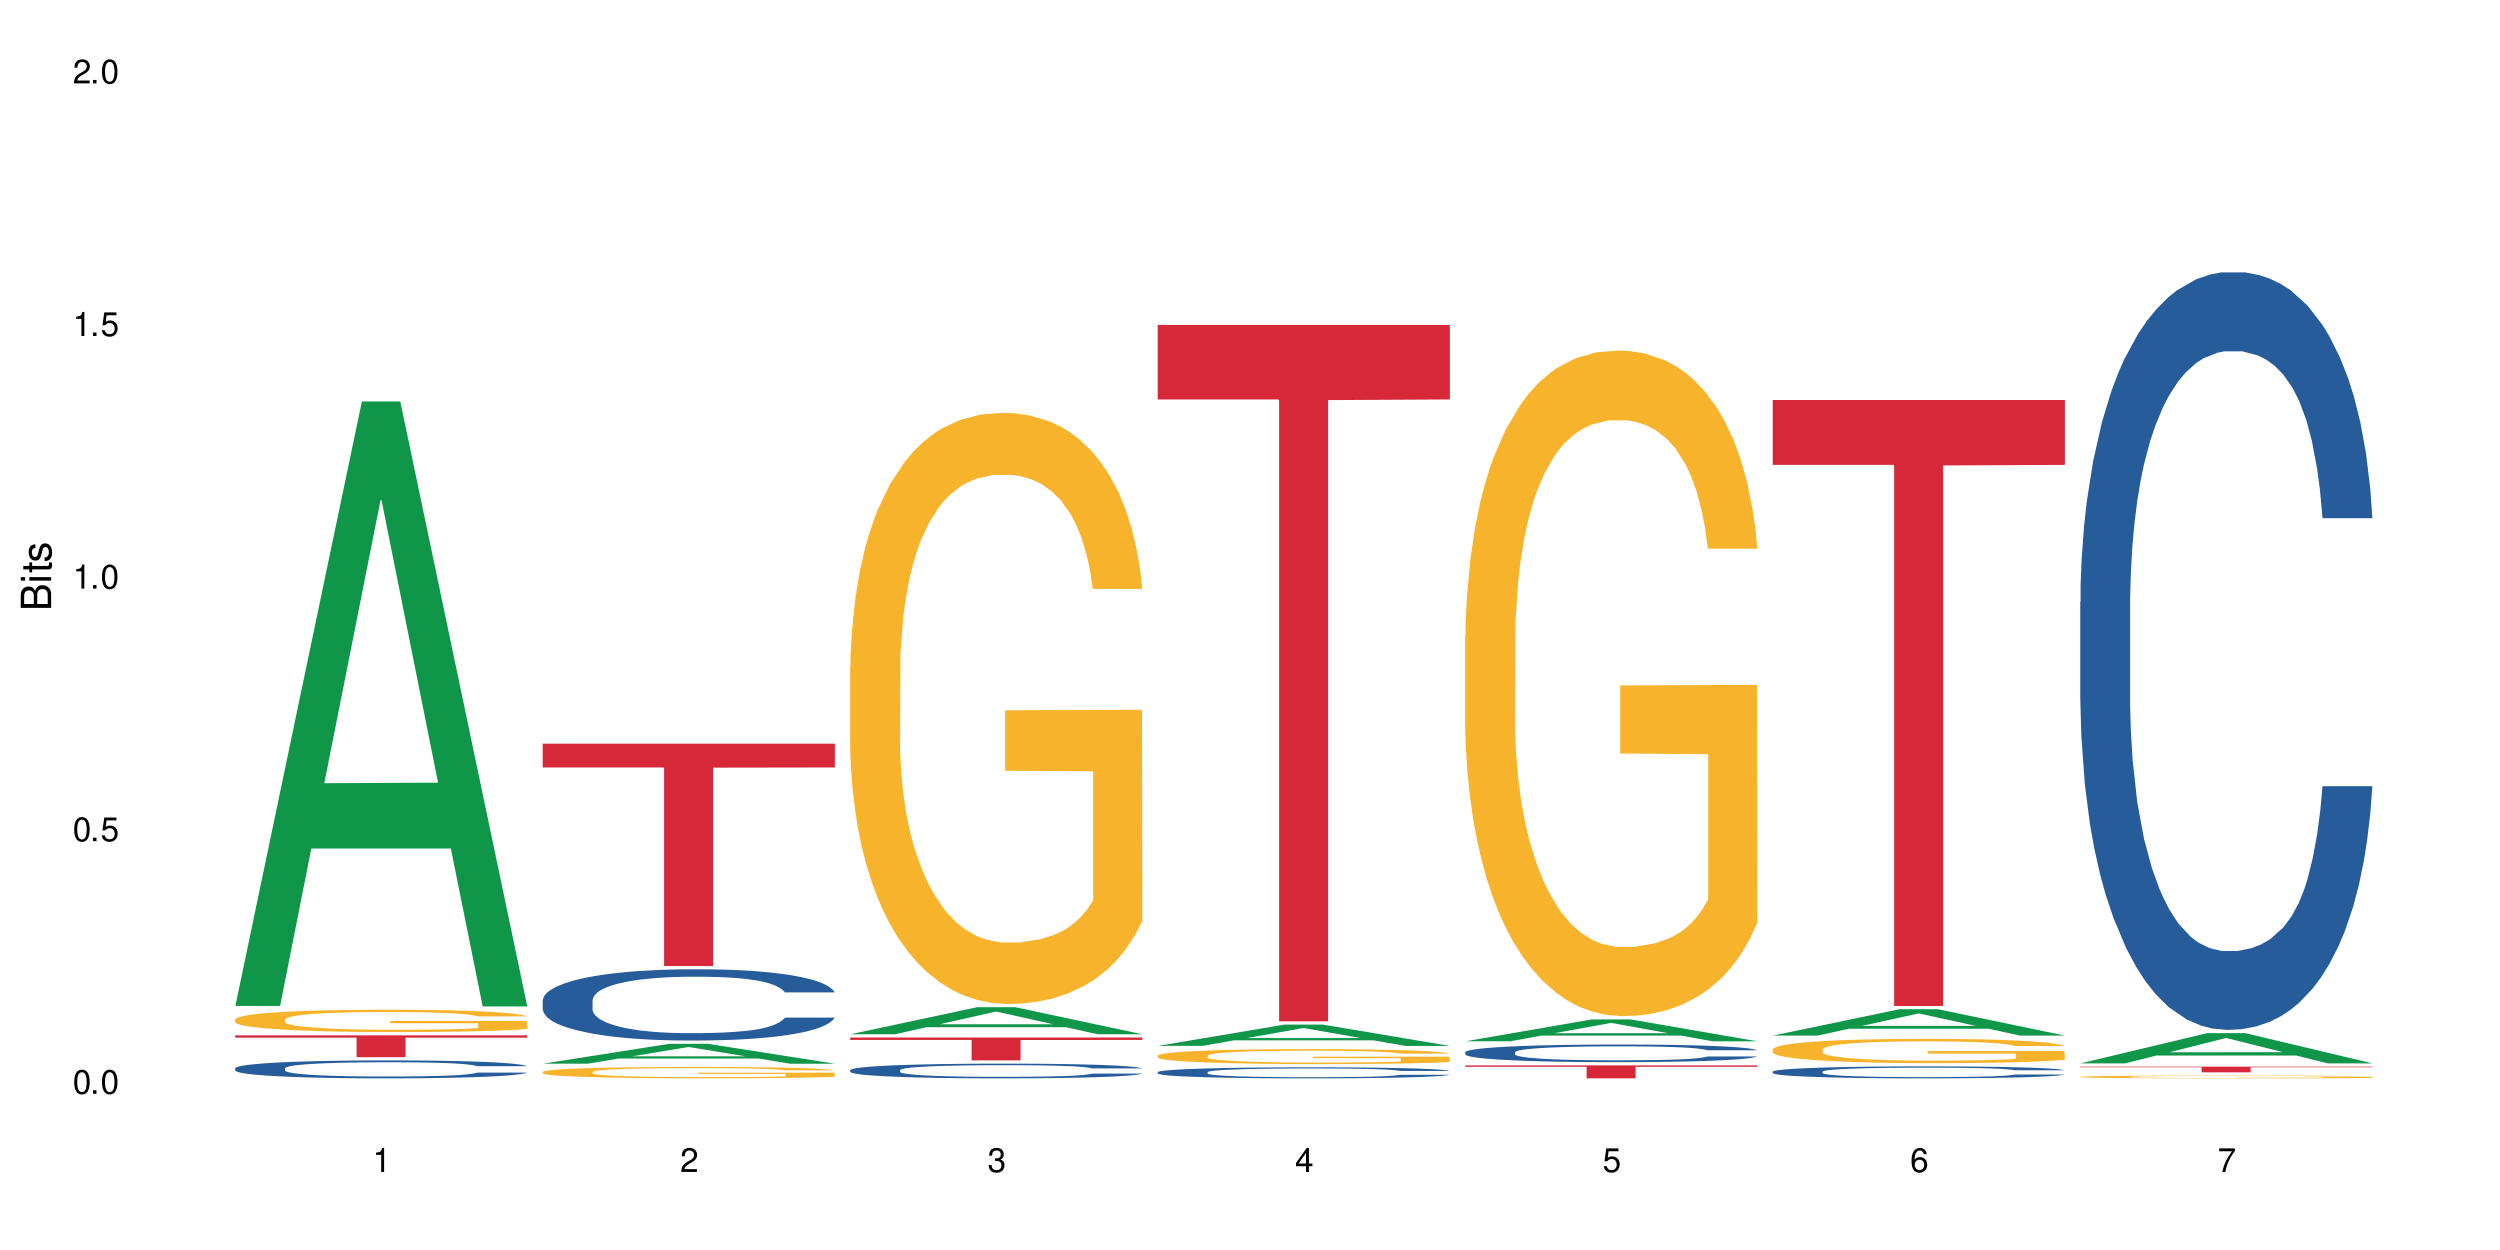 <?xml version="1.0" encoding="UTF-8"?>
<svg xmlns="http://www.w3.org/2000/svg" xmlns:xlink="http://www.w3.org/1999/xlink" width="720" height="360" viewBox="0 0 720 360">
<defs>
<g>
<g id="glyph-0-0">
</g>
<g id="glyph-0-1">
<path d="M 2.641 -6.938 C 2 -6.938 1.422 -6.656 1.078 -6.172 C 0.641 -5.562 0.406 -4.641 0.406 -3.359 C 0.406 -1.016 1.188 0.219 2.641 0.219 C 4.078 0.219 4.859 -1.016 4.859 -3.297 C 4.859 -4.641 4.656 -5.547 4.203 -6.172 C 3.844 -6.656 3.281 -6.938 2.641 -6.938 Z M 2.641 -6.188 C 3.547 -6.188 4 -5.25 4 -3.375 C 4 -1.406 3.562 -0.484 2.625 -0.484 C 1.734 -0.484 1.281 -1.438 1.281 -3.344 C 1.281 -5.25 1.734 -6.188 2.641 -6.188 Z M 2.641 -6.188 "/>
</g>
<g id="glyph-0-2">
<path d="M 1.828 -1 L 0.828 -1 L 0.828 0 L 1.828 0 Z M 1.828 -1 "/>
</g>
<g id="glyph-0-3">
<path d="M 4.562 -6.797 L 1.062 -6.797 L 0.547 -3.094 L 1.328 -3.094 C 1.719 -3.562 2.047 -3.734 2.578 -3.734 C 3.484 -3.734 4.062 -3.109 4.062 -2.094 C 4.062 -1.125 3.484 -0.531 2.578 -0.531 C 1.828 -0.531 1.375 -0.906 1.188 -1.672 L 0.328 -1.672 C 0.453 -1.109 0.547 -0.844 0.75 -0.594 C 1.125 -0.078 1.828 0.219 2.594 0.219 C 3.969 0.219 4.922 -0.781 4.922 -2.219 C 4.922 -3.562 4.031 -4.484 2.719 -4.484 C 2.25 -4.484 1.859 -4.359 1.469 -4.062 L 1.734 -5.969 L 4.562 -5.969 Z M 4.562 -6.797 "/>
</g>
<g id="glyph-0-4">
<path d="M 2.484 -4.938 L 2.484 0 L 3.328 0 L 3.328 -6.938 L 2.766 -6.938 C 2.469 -5.875 2.281 -5.734 0.984 -5.562 L 0.984 -4.938 Z M 2.484 -4.938 "/>
</g>
<g id="glyph-0-5">
<path d="M 4.859 -0.828 L 1.281 -0.828 C 1.359 -1.406 1.672 -1.781 2.5 -2.281 L 3.469 -2.828 C 4.406 -3.344 4.906 -4.062 4.906 -4.906 C 4.906 -5.484 4.672 -6.031 4.266 -6.406 C 3.859 -6.766 3.375 -6.938 2.719 -6.938 C 1.859 -6.938 1.219 -6.625 0.844 -6.031 C 0.609 -5.672 0.5 -5.234 0.484 -4.531 L 1.328 -4.531 C 1.359 -5.016 1.406 -5.281 1.531 -5.516 C 1.75 -5.938 2.188 -6.203 2.703 -6.203 C 3.469 -6.203 4.031 -5.641 4.031 -4.891 C 4.031 -4.344 3.719 -3.859 3.125 -3.516 L 2.234 -3 C 0.812 -2.172 0.406 -1.531 0.328 -0.016 L 4.859 -0.016 Z M 4.859 -0.828 "/>
</g>
<g id="glyph-0-6">
<path d="M 2.125 -3.188 L 2.578 -3.188 C 3.5 -3.188 3.984 -2.766 3.984 -1.922 C 3.984 -1.062 3.469 -0.531 2.594 -0.531 C 1.656 -0.531 1.203 -1 1.156 -2.016 L 0.312 -2.016 C 0.344 -1.453 0.438 -1.094 0.609 -0.781 C 0.953 -0.109 1.625 0.219 2.547 0.219 C 3.953 0.219 4.859 -0.625 4.859 -1.938 C 4.859 -2.828 4.516 -3.297 3.703 -3.594 C 4.344 -3.844 4.656 -4.328 4.656 -5.031 C 4.656 -6.219 3.875 -6.938 2.578 -6.938 C 1.203 -6.938 0.484 -6.172 0.453 -4.703 L 1.297 -4.703 C 1.312 -5.125 1.344 -5.359 1.453 -5.578 C 1.641 -5.969 2.062 -6.203 2.594 -6.203 C 3.344 -6.203 3.797 -5.75 3.797 -5 C 3.797 -4.516 3.609 -4.219 3.25 -4.047 C 3.016 -3.953 2.703 -3.922 2.125 -3.906 Z M 2.125 -3.188 "/>
</g>
<g id="glyph-0-7">
<path d="M 3.141 -1.672 L 3.141 0 L 3.984 0 L 3.984 -1.672 L 4.984 -1.672 L 4.984 -2.438 L 3.984 -2.438 L 3.984 -6.938 L 3.359 -6.938 L 0.266 -2.578 L 0.266 -1.672 Z M 3.141 -2.438 L 1 -2.438 L 3.141 -5.5 Z M 3.141 -2.438 "/>
</g>
<g id="glyph-0-8">
<path d="M 4.781 -5.125 C 4.609 -6.266 3.891 -6.938 2.844 -6.938 C 2.094 -6.938 1.422 -6.578 1.031 -5.953 C 0.594 -5.266 0.406 -4.422 0.406 -3.172 C 0.406 -2 0.578 -1.25 0.984 -0.641 C 1.359 -0.078 1.953 0.219 2.703 0.219 C 3.984 0.219 4.922 -0.75 4.922 -2.094 C 4.922 -3.375 4.062 -4.281 2.844 -4.281 C 2.172 -4.281 1.641 -4.031 1.281 -3.516 C 1.281 -5.234 1.828 -6.188 2.797 -6.188 C 3.391 -6.188 3.797 -5.797 3.938 -5.125 Z M 2.734 -3.531 C 3.547 -3.531 4.062 -2.953 4.062 -2.031 C 4.062 -1.156 3.484 -0.531 2.703 -0.531 C 1.922 -0.531 1.328 -1.188 1.328 -2.078 C 1.328 -2.938 1.906 -3.531 2.734 -3.531 Z M 2.734 -3.531 "/>
</g>
<g id="glyph-0-9">
<path d="M 4.984 -6.797 L 0.438 -6.797 L 0.438 -5.969 L 4.109 -5.969 C 2.5 -3.656 1.828 -2.234 1.328 0 L 2.219 0 C 2.594 -2.172 3.453 -4.047 4.984 -6.094 Z M 4.984 -6.797 "/>
</g>
<g id="glyph-1-0">
</g>
<g id="glyph-1-1">
<path d="M 0 -0.953 L 0 -4.891 C 0 -5.719 -0.234 -6.344 -0.734 -6.797 C -1.188 -7.234 -1.812 -7.469 -2.5 -7.469 C -3.547 -7.469 -4.188 -7 -4.625 -5.875 C -4.984 -6.688 -5.625 -7.094 -6.531 -7.094 C -7.172 -7.094 -7.734 -6.859 -8.141 -6.391 C -8.562 -5.922 -8.75 -5.344 -8.75 -4.5 L -8.75 -0.953 Z M -4.984 -2.062 L -7.766 -2.062 L -7.766 -4.219 C -7.766 -4.844 -7.688 -5.203 -7.453 -5.5 C -7.219 -5.812 -6.859 -5.969 -6.375 -5.969 C -5.891 -5.969 -5.531 -5.812 -5.297 -5.5 C -5.062 -5.203 -4.984 -4.844 -4.984 -4.219 Z M -0.984 -2.062 L -4 -2.062 L -4 -4.781 C -4 -5.766 -3.438 -6.359 -2.484 -6.359 C -1.547 -6.359 -0.984 -5.766 -0.984 -4.781 Z M -0.984 -2.062 "/>
</g>
<g id="glyph-1-2">
<path d="M -6.281 -1.797 L -6.281 -0.797 L 0 -0.797 L 0 -1.797 Z M -8.75 -1.797 L -8.75 -0.797 L -7.484 -0.797 L -7.484 -1.797 Z M -8.75 -1.797 "/>
</g>
<g id="glyph-1-3">
<path d="M -6.281 -3.047 L -6.281 -2.016 L -8.016 -2.016 L -8.016 -1.016 L -6.281 -1.016 L -6.281 -0.172 L -5.469 -0.172 L -5.469 -1.016 L -0.719 -1.016 C -0.078 -1.016 0.281 -1.453 0.281 -2.234 C 0.281 -2.5 0.25 -2.719 0.188 -3.047 L -0.641 -3.047 C -0.609 -2.906 -0.594 -2.766 -0.594 -2.562 C -0.594 -2.141 -0.719 -2.016 -1.156 -2.016 L -5.469 -2.016 L -5.469 -3.047 Z M -6.281 -3.047 "/>
</g>
<g id="glyph-1-4">
<path d="M -4.531 -5.25 C -5.766 -5.25 -6.469 -4.422 -6.469 -2.969 C -6.469 -1.516 -5.719 -0.562 -4.547 -0.562 C -3.562 -0.562 -3.094 -1.062 -2.734 -2.562 L -2.516 -3.484 C -2.344 -4.188 -2.094 -4.469 -1.641 -4.469 C -1.047 -4.469 -0.641 -3.875 -0.641 -3 C -0.641 -2.453 -0.797 -2 -1.062 -1.75 C -1.25 -1.594 -1.422 -1.531 -1.875 -1.469 L -1.875 -0.406 C -0.422 -0.453 0.281 -1.266 0.281 -2.922 C 0.281 -4.5 -0.5 -5.516 -1.719 -5.516 C -2.656 -5.516 -3.172 -4.984 -3.469 -3.734 L -3.703 -2.766 C -3.891 -1.953 -4.156 -1.609 -4.594 -1.609 C -5.188 -1.609 -5.547 -2.125 -5.547 -2.938 C -5.547 -3.75 -5.203 -4.172 -4.531 -4.203 Z M -4.531 -5.25 "/>
</g>
</g>
</defs>
<rect x="-72" y="-36" width="864" height="432" fill="rgb(100%, 100%, 100%)" fill-opacity="1"/>
<path fill-rule="nonzero" fill="rgb(6.275%, 58.824%, 28.235%)" fill-opacity="1" d="M 67.73 289.707 L 67.82 289.543 L 104.227 115.613 L 115.281 115.613 L 151.867 289.867 L 139.012 289.867 L 129.844 244.383 L 89.664 244.383 L 80.676 289.707 L 67.73 289.707 L 93.527 225.566 L 126.156 225.402 L 109.887 144.082 L 109.707 143.918 L 109.527 144.41 L 93.438 225.402 L 93.527 225.566 Z M 67.73 289.707 "/>
<path fill-rule="nonzero" fill="rgb(14.51%, 36.078%, 60%)" fill-opacity="1" d="M 67.73 307.645 L 67.832 307.641 L 67.832 307.527 L 68.141 307.348 L 68.859 307.121 L 69.578 306.965 L 71.426 306.688 L 73.988 306.418 L 76.656 306.211 L 78.605 306.086 L 80.352 305.992 L 84.352 305.816 L 86.918 305.727 L 89.688 305.648 L 93.074 305.566 L 95.535 305.52 L 101.078 305.445 L 105.18 305.41 L 108.363 305.398 L 115.238 305.398 L 119.34 305.418 L 122.316 305.441 L 125.598 305.477 L 128.371 305.52 L 133.191 305.625 L 137.5 305.758 L 139.449 305.832 L 142.527 305.977 L 144.891 306.121 L 146.531 306.242 L 148.379 306.418 L 150.02 306.629 L 151.25 306.871 L 151.867 307.074 L 137.5 307.074 L 136.785 306.887 L 135.961 306.738 L 134.422 306.547 L 132.883 306.406 L 130.73 306.27 L 128.781 306.18 L 126.113 306.09 L 123.754 306.035 L 121.289 305.992 L 118.93 305.965 L 114.414 305.938 L 109.184 305.938 L 107.234 305.945 L 103.23 305.984 L 101.078 306.016 L 98 306.082 L 95.844 306.145 L 93.281 306.238 L 91.535 306.316 L 89.379 306.441 L 87.84 306.551 L 86.098 306.707 L 85.07 306.824 L 84.148 306.957 L 83.328 307.113 L 82.711 307.277 L 82.301 307.453 L 82.094 307.621 L 82.094 308.355 L 82.301 308.523 L 82.812 308.723 L 84.148 309.012 L 86.098 309.262 L 88.355 309.457 L 90.508 309.602 L 91.742 309.668 L 93.383 309.742 L 95.945 309.836 L 99.641 309.93 L 101.797 309.969 L 105.078 310.008 L 108.465 310.027 L 112.98 310.027 L 116.98 310.008 L 119.648 309.984 L 122.418 309.945 L 126.215 309.863 L 128.574 309.789 L 130.629 309.699 L 132.168 309.609 L 133.191 309.535 L 134.73 309.387 L 135.961 309.227 L 136.887 309.062 L 137.5 308.902 L 151.867 308.902 L 151.25 309.09 L 150.328 309.273 L 149.402 309.41 L 147.969 309.578 L 146.324 309.723 L 143.965 309.891 L 142.016 309.996 L 139.449 310.117 L 137.09 310.207 L 134.527 310.285 L 130.73 310.379 L 128.266 310.426 L 125.598 310.469 L 122.418 310.508 L 118.418 310.539 L 114.109 310.559 L 110.105 310.562 L 105.797 310.555 L 102.617 310.535 L 98.41 310.492 L 93.176 310.41 L 89.379 310.32 L 86.406 310.23 L 83.84 310.133 L 80.969 310.008 L 77.273 309.801 L 75.016 309.637 L 73.477 309.508 L 71.734 309.32 L 70.5 309.156 L 69.066 308.891 L 68.039 308.559 L 67.73 308.297 Z M 67.73 307.645 "/>
<path fill-rule="nonzero" fill="rgb(96.863%, 70.196%, 16.863%)" fill-opacity="1" d="M 67.73 293.559 L 67.832 293.551 L 67.832 293.434 L 68.242 293.172 L 69.27 292.805 L 70.605 292.508 L 72.039 292.27 L 72.965 292.148 L 74.504 291.973 L 75.836 291.84 L 79.223 291.578 L 83.531 291.328 L 85.891 291.223 L 88.559 291.125 L 92.355 291.012 L 94.102 290.973 L 99.438 290.879 L 105.488 290.82 L 112.16 290.801 L 115.238 290.809 L 119.441 290.832 L 125.188 290.895 L 128.473 290.953 L 131.039 291.012 L 133.707 291.09 L 136.988 291.207 L 140.066 291.348 L 142.527 291.488 L 144.992 291.664 L 147.043 291.852 L 148.789 292.059 L 150.328 292.305 L 151.25 292.512 L 151.867 292.719 L 137.605 292.719 L 136.785 292.512 L 135.859 292.352 L 134.32 292.16 L 132.781 292.02 L 131.242 291.906 L 128.371 291.754 L 125.906 291.66 L 122.828 291.578 L 119.855 291.523 L 116.469 291.488 L 114.414 291.477 L 108.977 291.477 L 104.055 291.52 L 101.18 291.566 L 99.129 291.613 L 96.254 291.699 L 94.512 291.77 L 93.484 291.816 L 90.406 292 L 88.355 292.164 L 87.227 292.277 L 85.789 292.453 L 84.762 292.613 L 83.633 292.848 L 83.02 293.023 L 82.199 293.422 L 82.094 294.48 L 82.402 294.703 L 83.02 294.945 L 83.84 295.156 L 85.07 295.383 L 86.301 295.551 L 88.457 295.781 L 90.305 295.934 L 91.742 296.035 L 94.512 296.191 L 95.641 296.246 L 98.309 296.352 L 101.078 296.434 L 104.465 296.504 L 107.027 296.539 L 111.133 296.57 L 116.363 296.57 L 122.52 296.535 L 126.422 296.488 L 129.09 296.441 L 130.832 296.398 L 132.988 296.332 L 134.527 296.273 L 135.961 296.211 L 137.707 296.109 L 137.707 294.703 L 112.363 294.699 L 112.363 294.039 L 151.762 294.035 L 151.867 296.332 L 149.711 296.492 L 147.043 296.645 L 144.48 296.762 L 141.812 296.863 L 138.016 296.977 L 134.938 297.047 L 130.215 297.129 L 125.906 297.18 L 121.395 297.215 L 117.391 297.234 L 112.672 297.238 L 108.465 297.227 L 103.949 297.191 L 100.359 297.145 L 97.074 297.086 L 93.793 297.012 L 89.688 296.887 L 87.02 296.785 L 84.25 296.664 L 81.48 296.516 L 79.016 296.355 L 77.375 296.234 L 75.734 296.094 L 73.988 295.918 L 72.348 295.715 L 71.117 295.535 L 69.988 295.328 L 69.168 295.133 L 68.348 294.871 L 67.938 294.656 L 67.73 294.477 Z M 67.73 293.559 "/>
<path fill-rule="nonzero" fill="rgb(83.922%, 15.686%, 22.353%)" fill-opacity="1" d="M 67.73 298.172 L 151.867 298.172 L 151.867 298.844 L 116.801 298.852 L 116.801 304.465 L 102.695 304.465 L 102.695 298.855 L 102.488 298.844 L 67.73 298.844 Z M 67.73 298.172 "/>
<path fill-rule="nonzero" fill="rgb(6.275%, 58.824%, 28.235%)" fill-opacity="1" d="M 156.293 306.344 L 156.383 306.336 L 192.789 300.613 L 203.844 300.613 L 240.43 306.348 L 227.574 306.348 L 218.406 304.852 L 178.227 304.852 L 169.238 306.344 L 156.293 306.344 L 182.094 304.23 L 214.723 304.227 L 198.453 301.551 L 198.273 301.543 L 198.094 301.559 L 182.004 304.227 L 182.094 304.23 Z M 156.293 306.344 "/>
<path fill-rule="nonzero" fill="rgb(14.51%, 36.078%, 60%)" fill-opacity="1" d="M 156.293 288.09 L 156.398 288.07 L 156.398 287.621 L 156.703 286.91 L 157.422 286.008 L 158.141 285.391 L 159.988 284.285 L 162.555 283.215 L 165.223 282.391 L 167.172 281.902 L 168.914 281.527 L 172.918 280.832 L 175.48 280.477 L 178.25 280.156 L 181.637 279.84 L 184.102 279.652 L 189.641 279.352 L 193.746 279.219 L 196.926 279.164 L 203.801 279.164 L 207.902 279.238 L 210.879 279.332 L 214.164 279.48 L 216.934 279.652 L 221.754 280.062 L 226.066 280.59 L 228.016 280.891 L 231.094 281.469 L 233.453 282.031 L 235.094 282.52 L 236.941 283.215 L 238.582 284.059 L 239.812 285.016 L 240.43 285.82 L 226.066 285.82 L 225.348 285.07 L 224.527 284.488 L 222.988 283.719 L 221.449 283.176 L 219.293 282.633 L 217.344 282.277 L 214.676 281.922 L 212.316 281.695 L 209.855 281.527 L 207.492 281.414 L 202.98 281.301 L 197.746 281.301 L 195.797 281.34 L 191.797 281.488 L 189.641 281.621 L 186.562 281.883 L 184.406 282.125 L 181.844 282.5 L 180.098 282.82 L 177.945 283.309 L 176.406 283.738 L 174.66 284.359 L 173.633 284.828 L 172.711 285.352 L 171.891 285.973 L 171.273 286.629 L 170.863 287.32 L 170.66 287.996 L 170.66 290.902 L 170.863 291.578 L 171.379 292.367 L 172.711 293.512 L 174.66 294.504 L 176.918 295.293 L 179.074 295.855 L 180.305 296.117 L 181.945 296.418 L 184.512 296.793 L 188.203 297.168 L 190.359 297.316 L 193.641 297.469 L 197.027 297.543 L 201.543 297.543 L 205.543 297.469 L 208.211 297.375 L 210.98 297.223 L 214.777 296.906 L 217.137 296.605 L 219.191 296.25 L 220.73 295.891 L 221.754 295.594 L 223.293 295.012 L 224.527 294.371 L 225.449 293.715 L 226.066 293.078 L 240.43 293.078 L 239.812 293.828 L 238.891 294.559 L 237.969 295.105 L 236.531 295.762 L 234.891 296.344 L 232.527 297 L 230.578 297.43 L 228.016 297.898 L 225.656 298.254 L 223.09 298.574 L 219.293 298.949 L 216.832 299.137 L 214.164 299.305 L 210.98 299.457 L 206.98 299.586 L 202.672 299.66 L 198.668 299.68 L 194.359 299.645 L 191.18 299.566 L 186.973 299.398 L 181.738 299.062 L 177.945 298.707 L 174.969 298.348 L 172.402 297.973 L 169.531 297.469 L 165.836 296.641 L 163.578 296.004 L 162.039 295.48 L 160.297 294.746 L 159.066 294.09 L 157.629 293.043 L 156.602 291.711 L 156.293 290.68 Z M 156.293 288.09 "/>
<path fill-rule="nonzero" fill="rgb(96.863%, 70.196%, 16.863%)" fill-opacity="1" d="M 156.293 308.688 L 156.398 308.684 L 156.398 308.625 L 156.809 308.488 L 157.832 308.301 L 159.168 308.148 L 160.605 308.031 L 161.527 307.965 L 163.066 307.875 L 164.398 307.809 L 167.785 307.676 L 172.094 307.551 L 174.457 307.496 L 177.121 307.445 L 180.918 307.387 L 182.664 307.367 L 188 307.32 L 194.051 307.289 L 200.723 307.281 L 203.801 307.281 L 208.008 307.293 L 213.754 307.328 L 217.035 307.355 L 219.602 307.387 L 222.27 307.426 L 225.551 307.488 L 228.629 307.559 L 231.094 307.629 L 233.555 307.719 L 235.605 307.816 L 237.352 307.922 L 238.891 308.047 L 239.812 308.152 L 240.43 308.258 L 226.168 308.258 L 225.348 308.152 L 224.422 308.07 L 222.883 307.973 L 221.344 307.898 L 219.805 307.844 L 216.934 307.766 L 214.473 307.719 L 211.395 307.676 L 208.418 307.648 L 205.031 307.629 L 202.98 307.625 L 197.543 307.625 L 192.617 307.645 L 189.742 307.668 L 187.691 307.695 L 184.816 307.738 L 183.074 307.773 L 182.047 307.797 L 178.969 307.891 L 176.918 307.977 L 175.789 308.031 L 174.352 308.121 L 173.328 308.203 L 172.199 308.324 L 171.582 308.414 L 170.762 308.617 L 170.66 309.156 L 170.965 309.27 L 171.582 309.395 L 172.402 309.504 L 173.633 309.617 L 174.867 309.703 L 177.02 309.82 L 178.867 309.898 L 180.305 309.949 L 183.074 310.031 L 184.203 310.059 L 186.871 310.109 L 189.641 310.152 L 193.027 310.188 L 195.59 310.207 L 199.695 310.223 L 204.93 310.223 L 211.086 310.203 L 214.984 310.18 L 217.652 310.156 L 219.395 310.137 L 221.551 310.102 L 223.09 310.07 L 224.527 310.039 L 226.27 309.988 L 226.27 309.27 L 200.926 309.27 L 200.926 308.934 L 240.328 308.93 L 240.43 310.102 L 238.273 310.184 L 235.605 310.262 L 233.043 310.32 L 230.375 310.371 L 226.578 310.43 L 223.5 310.465 L 218.781 310.508 L 214.473 310.535 L 209.957 310.551 L 205.953 310.562 L 201.234 310.562 L 197.027 310.559 L 192.512 310.539 L 188.922 310.516 L 185.641 310.484 L 182.355 310.445 L 178.25 310.383 L 175.582 310.332 L 172.812 310.27 L 170.043 310.195 L 167.582 310.113 L 165.938 310.051 L 164.297 309.98 L 162.555 309.891 L 160.91 309.789 L 159.68 309.695 L 158.551 309.59 L 157.73 309.488 L 156.91 309.355 L 156.5 309.246 L 156.293 309.152 Z M 156.293 308.688 "/>
<path fill-rule="nonzero" fill="rgb(83.922%, 15.686%, 22.353%)" fill-opacity="1" d="M 156.293 214.168 L 240.43 214.168 L 240.43 221.027 L 205.363 221.086 L 205.363 278.23 L 191.258 278.23 L 191.258 221.145 L 191.051 221.027 L 156.293 221.027 Z M 156.293 214.168 "/>
<path fill-rule="nonzero" fill="rgb(6.275%, 58.824%, 28.235%)" fill-opacity="1" d="M 244.859 297.863 L 244.949 297.855 L 281.352 290.082 L 292.41 290.082 L 328.992 297.871 L 316.141 297.871 L 306.969 295.836 L 266.789 295.836 L 257.801 297.863 L 244.859 297.863 L 270.656 294.996 L 303.285 294.988 L 287.016 291.352 L 286.836 291.348 L 286.656 291.367 L 270.566 294.988 L 270.656 294.996 Z M 244.859 297.863 "/>
<path fill-rule="nonzero" fill="rgb(14.51%, 36.078%, 60%)" fill-opacity="1" d="M 244.859 308.176 L 244.961 308.172 L 244.961 308.078 L 245.27 307.93 L 245.988 307.746 L 246.703 307.617 L 248.551 307.391 L 251.117 307.168 L 253.785 307 L 255.734 306.898 L 257.477 306.82 L 261.48 306.676 L 264.043 306.605 L 266.816 306.539 L 270.199 306.473 L 272.664 306.434 L 278.203 306.371 L 282.309 306.344 L 285.488 306.332 L 292.363 306.332 L 296.469 306.348 L 299.441 306.367 L 302.727 306.398 L 305.496 306.434 L 310.32 306.52 L 314.629 306.625 L 316.578 306.688 L 319.656 306.809 L 322.016 306.926 L 323.656 307.023 L 325.504 307.168 L 327.145 307.344 L 328.379 307.539 L 328.992 307.707 L 314.629 307.707 L 313.91 307.551 L 313.09 307.43 L 311.551 307.273 L 310.012 307.16 L 307.855 307.047 L 305.906 306.977 L 303.238 306.902 L 300.879 306.855 L 298.418 306.82 L 296.059 306.797 L 291.543 306.773 L 286.309 306.773 L 284.359 306.781 L 280.359 306.812 L 278.203 306.84 L 275.125 306.895 L 272.973 306.945 L 270.406 307.02 L 268.66 307.086 L 266.508 307.188 L 264.969 307.277 L 263.223 307.406 L 262.199 307.5 L 261.273 307.609 L 260.453 307.738 L 259.84 307.871 L 259.426 308.016 L 259.223 308.156 L 259.223 308.754 L 259.426 308.895 L 259.941 309.055 L 261.273 309.293 L 263.223 309.496 L 265.48 309.66 L 267.637 309.773 L 268.867 309.828 L 270.508 309.891 L 273.074 309.969 L 276.77 310.047 L 278.922 310.078 L 282.207 310.109 L 285.59 310.125 L 290.105 310.125 L 294.109 310.109 L 296.773 310.09 L 299.547 310.059 L 303.344 309.992 L 305.703 309.93 L 307.754 309.855 L 309.293 309.781 L 310.32 309.723 L 311.859 309.602 L 313.09 309.469 L 314.012 309.336 L 314.629 309.203 L 328.992 309.203 L 328.379 309.359 L 327.453 309.508 L 326.531 309.621 L 325.094 309.754 L 323.453 309.875 L 321.094 310.012 L 319.145 310.102 L 316.578 310.195 L 314.219 310.27 L 311.652 310.336 L 307.855 310.414 L 305.395 310.453 L 302.727 310.488 L 299.547 310.52 L 295.543 310.543 L 291.234 310.559 L 287.234 310.562 L 282.926 310.555 L 279.742 310.539 L 275.535 310.508 L 270.305 310.438 L 266.508 310.363 L 263.531 310.289 L 260.965 310.211 L 258.094 310.109 L 254.398 309.938 L 252.145 309.805 L 250.605 309.699 L 248.859 309.547 L 247.629 309.41 L 246.191 309.195 L 245.164 308.922 L 244.859 308.707 Z M 244.859 308.176 "/>
<path fill-rule="nonzero" fill="rgb(96.863%, 70.196%, 16.863%)" fill-opacity="1" d="M 244.859 191.82 L 244.961 191.664 L 244.961 188.555 L 245.371 181.559 L 246.398 171.918 L 247.73 163.988 L 249.168 157.77 L 250.09 154.504 L 251.629 149.84 L 252.965 146.418 L 256.348 139.422 L 260.66 132.891 L 263.02 130.094 L 265.688 127.449 L 269.484 124.496 L 271.227 123.406 L 276.562 120.918 L 282.617 119.363 L 289.285 118.898 L 292.363 119.055 L 296.57 119.676 L 302.316 121.387 L 305.598 122.941 L 308.164 124.496 L 310.832 126.516 L 314.117 129.625 L 317.195 133.359 L 319.656 137.09 L 322.117 141.754 L 324.172 146.73 L 325.914 152.172 L 327.453 158.703 L 328.379 164.145 L 328.992 169.586 L 314.73 169.586 L 313.91 164.145 L 312.988 159.945 L 311.449 154.812 L 309.91 151.082 L 308.371 148.129 L 305.496 144.086 L 303.035 141.598 L 299.957 139.422 L 296.98 138.023 L 293.594 137.09 L 291.543 136.777 L 286.105 136.777 L 281.18 137.867 L 278.309 139.109 L 276.254 140.355 L 273.383 142.688 L 271.637 144.551 L 270.613 145.797 L 267.535 150.617 L 265.48 154.969 L 264.352 157.926 L 262.918 162.59 L 261.891 166.785 L 260.762 173.004 L 260.145 177.668 L 259.324 188.242 L 259.223 216.23 L 259.531 222.137 L 260.145 228.512 L 260.965 234.109 L 262.199 240.016 L 263.43 244.527 L 265.582 250.59 L 267.43 254.633 L 268.867 257.273 L 271.637 261.473 L 272.766 262.871 L 275.434 265.672 L 278.203 267.848 L 281.59 269.715 L 284.156 270.648 L 288.258 271.426 L 293.492 271.426 L 299.648 270.492 L 303.547 269.246 L 306.215 268.004 L 307.961 266.914 L 310.113 265.203 L 311.652 263.648 L 313.09 261.941 L 314.832 259.297 L 314.832 222.137 L 289.492 221.98 L 289.492 204.566 L 328.891 204.414 L 328.992 265.203 L 326.84 269.402 L 324.172 273.445 L 321.605 276.555 L 318.938 279.199 L 315.141 282.152 L 312.062 284.02 L 307.344 286.195 L 303.035 287.594 L 298.52 288.527 L 294.52 288.992 L 289.797 289.148 L 285.59 288.836 L 281.078 287.906 L 277.484 286.66 L 274.203 285.105 L 270.918 283.086 L 266.816 279.82 L 264.148 277.176 L 261.379 273.91 L 258.605 270.023 L 256.145 265.828 L 254.504 262.562 L 252.859 258.832 L 251.117 254.164 L 249.477 248.879 L 248.242 244.059 L 247.113 238.617 L 246.293 233.488 L 245.473 226.492 L 245.062 220.895 L 244.859 216.074 Z M 244.859 191.82 "/>
<path fill-rule="nonzero" fill="rgb(83.922%, 15.686%, 22.353%)" fill-opacity="1" d="M 244.859 298.801 L 328.992 298.801 L 328.992 299.508 L 293.93 299.516 L 293.93 305.402 L 279.82 305.402 L 279.82 299.52 L 279.617 299.508 L 244.859 299.508 Z M 244.859 298.801 "/>
<path fill-rule="nonzero" fill="rgb(6.275%, 58.824%, 28.235%)" fill-opacity="1" d="M 333.422 301.219 L 333.512 301.215 L 369.914 295.086 L 380.973 295.086 L 417.555 301.227 L 404.703 301.227 L 395.535 299.621 L 355.355 299.621 L 346.363 301.219 L 333.422 301.219 L 359.219 298.961 L 391.848 298.953 L 375.578 296.09 L 375.398 296.082 L 375.219 296.102 L 359.129 298.953 L 359.219 298.961 Z M 333.422 301.219 "/>
<path fill-rule="nonzero" fill="rgb(14.51%, 36.078%, 60%)" fill-opacity="1" d="M 333.422 308.77 L 333.523 308.77 L 333.523 308.699 L 333.832 308.59 L 334.551 308.449 L 335.27 308.355 L 337.113 308.184 L 339.68 308.016 L 342.348 307.891 L 344.297 307.812 L 346.043 307.758 L 350.043 307.648 L 352.609 307.594 L 355.379 307.543 L 358.766 307.496 L 361.227 307.465 L 366.766 307.418 L 370.871 307.398 L 374.051 307.391 L 380.926 307.391 L 385.031 307.402 L 388.008 307.418 L 391.289 307.441 L 394.059 307.465 L 398.883 307.531 L 403.191 307.609 L 405.141 307.656 L 408.219 307.746 L 410.578 307.836 L 412.223 307.91 L 414.066 308.016 L 415.711 308.148 L 416.941 308.297 L 417.555 308.422 L 403.191 308.422 L 402.473 308.305 L 401.652 308.215 L 400.113 308.094 L 398.574 308.012 L 396.422 307.926 L 394.469 307.871 L 391.805 307.816 L 389.441 307.781 L 386.98 307.758 L 384.621 307.738 L 380.105 307.723 L 374.875 307.723 L 372.922 307.727 L 368.922 307.75 L 366.766 307.77 L 363.688 307.812 L 361.535 307.848 L 358.969 307.906 L 357.227 307.957 L 355.07 308.031 L 353.531 308.098 L 351.789 308.195 L 350.762 308.266 L 349.836 308.348 L 349.016 308.445 L 348.402 308.547 L 347.992 308.652 L 347.785 308.758 L 347.785 309.207 L 347.992 309.312 L 348.504 309.434 L 349.836 309.609 L 351.789 309.762 L 354.043 309.887 L 356.199 309.973 L 357.43 310.012 L 359.07 310.059 L 361.637 310.117 L 365.332 310.176 L 367.484 310.199 L 370.77 310.223 L 374.156 310.234 L 378.668 310.234 L 382.672 310.223 L 385.34 310.207 L 388.109 310.184 L 391.906 310.137 L 394.266 310.09 L 396.316 310.035 L 397.855 309.977 L 398.883 309.934 L 400.422 309.844 L 401.652 309.742 L 402.578 309.641 L 403.191 309.543 L 417.555 309.543 L 416.941 309.66 L 416.016 309.773 L 415.094 309.855 L 413.656 309.957 L 412.016 310.047 L 409.656 310.148 L 407.707 310.215 L 405.141 310.289 L 402.781 310.344 L 400.215 310.395 L 396.422 310.449 L 393.957 310.48 L 391.289 310.508 L 388.109 310.531 L 384.109 310.551 L 379.797 310.562 L 375.797 310.562 L 371.488 310.559 L 368.305 310.547 L 364.102 310.52 L 358.867 310.469 L 355.07 310.414 L 352.094 310.359 L 349.531 310.301 L 346.656 310.223 L 342.965 310.094 L 340.707 309.996 L 339.168 309.914 L 337.422 309.801 L 336.191 309.699 L 334.754 309.539 L 333.73 309.332 L 333.422 309.172 Z M 333.422 308.77 "/>
<path fill-rule="nonzero" fill="rgb(96.863%, 70.196%, 16.863%)" fill-opacity="1" d="M 333.422 304 L 333.523 303.996 L 333.523 303.918 L 333.934 303.742 L 334.961 303.496 L 336.293 303.297 L 337.73 303.141 L 338.652 303.059 L 340.191 302.941 L 341.527 302.852 L 344.914 302.676 L 349.223 302.512 L 351.582 302.441 L 354.25 302.375 L 358.047 302.301 L 359.789 302.273 L 365.125 302.207 L 371.18 302.168 L 377.848 302.156 L 380.926 302.16 L 385.133 302.176 L 390.879 302.223 L 394.164 302.262 L 396.727 302.301 L 399.395 302.352 L 402.68 302.43 L 405.758 302.523 L 408.219 302.617 L 410.684 302.734 L 412.734 302.859 L 414.477 303 L 416.016 303.164 L 416.941 303.301 L 417.555 303.438 L 403.293 303.438 L 402.473 303.301 L 401.551 303.195 L 400.012 303.066 L 398.473 302.973 L 396.934 302.895 L 394.059 302.793 L 391.598 302.73 L 388.52 302.676 L 385.543 302.641 L 382.156 302.617 L 380.105 302.609 L 374.668 302.609 L 369.742 302.637 L 366.871 302.668 L 364.816 302.699 L 361.945 302.758 L 360.199 302.805 L 359.176 302.836 L 356.098 302.961 L 354.043 303.07 L 352.914 303.145 L 351.48 303.262 L 350.453 303.367 L 349.324 303.523 L 348.711 303.641 L 347.887 303.91 L 347.785 304.617 L 348.094 304.766 L 348.711 304.926 L 349.531 305.066 L 350.762 305.219 L 351.992 305.332 L 354.148 305.484 L 355.992 305.586 L 357.43 305.652 L 360.199 305.758 L 361.328 305.793 L 363.996 305.867 L 366.766 305.922 L 370.152 305.969 L 372.719 305.992 L 376.824 306.012 L 382.055 306.012 L 388.211 305.988 L 392.109 305.957 L 394.777 305.926 L 396.523 305.898 L 398.676 305.855 L 400.215 305.812 L 401.652 305.77 L 403.398 305.703 L 403.398 304.766 L 378.055 304.762 L 378.055 304.32 L 417.453 304.316 L 417.555 305.855 L 415.402 305.961 L 412.734 306.062 L 410.168 306.141 L 407.5 306.207 L 403.703 306.281 L 400.625 306.328 L 395.906 306.383 L 391.598 306.418 L 387.082 306.441 L 383.082 306.453 L 378.363 306.457 L 374.156 306.449 L 369.641 306.426 L 366.051 306.395 L 362.766 306.355 L 359.484 306.305 L 355.379 306.223 L 352.711 306.156 L 349.941 306.074 L 347.172 305.977 L 344.707 305.871 L 343.066 305.785 L 341.426 305.691 L 339.68 305.574 L 338.039 305.441 L 336.809 305.32 L 335.68 305.184 L 334.859 305.051 L 334.035 304.875 L 333.625 304.734 L 333.422 304.613 Z M 333.422 304 "/>
<path fill-rule="nonzero" fill="rgb(83.922%, 15.686%, 22.353%)" fill-opacity="1" d="M 333.422 93.574 L 417.555 93.574 L 417.555 115.043 L 382.492 115.23 L 382.492 294.152 L 368.383 294.152 L 368.383 115.422 L 368.18 115.043 L 333.422 115.043 Z M 333.422 93.574 "/>
<path fill-rule="nonzero" fill="rgb(6.275%, 58.824%, 28.235%)" fill-opacity="1" d="M 421.984 299.891 L 422.074 299.887 L 458.48 293.582 L 469.535 293.582 L 506.121 299.898 L 493.266 299.898 L 484.098 298.25 L 443.918 298.25 L 434.93 299.891 L 421.984 299.891 L 447.781 297.566 L 480.41 297.562 L 464.141 294.617 L 463.961 294.609 L 463.781 294.629 L 447.691 297.562 L 447.781 297.566 Z M 421.984 299.891 "/>
<path fill-rule="nonzero" fill="rgb(14.51%, 36.078%, 60%)" fill-opacity="1" d="M 421.984 303.035 L 422.086 303.031 L 422.086 302.918 L 422.395 302.742 L 423.113 302.52 L 423.832 302.367 L 425.68 302.094 L 428.242 301.828 L 430.91 301.625 L 432.859 301.504 L 434.605 301.414 L 438.605 301.242 L 441.172 301.152 L 443.941 301.074 L 447.328 300.996 L 449.789 300.949 L 455.332 300.875 L 459.434 300.844 L 462.617 300.828 L 469.488 300.828 L 473.594 300.848 L 476.57 300.871 L 479.852 300.906 L 482.625 300.949 L 487.445 301.051 L 491.754 301.18 L 493.703 301.254 L 496.781 301.398 L 499.145 301.539 L 500.785 301.656 L 502.633 301.828 L 504.273 302.039 L 505.504 302.273 L 506.121 302.473 L 491.754 302.473 L 491.035 302.289 L 490.215 302.145 L 488.676 301.953 L 487.137 301.82 L 484.984 301.688 L 483.035 301.598 L 480.367 301.512 L 478.008 301.453 L 475.543 301.414 L 473.184 301.387 L 468.668 301.355 L 463.438 301.355 L 461.488 301.367 L 457.484 301.402 L 455.332 301.438 L 452.254 301.5 L 450.098 301.562 L 447.531 301.652 L 445.789 301.73 L 443.633 301.852 L 442.094 301.961 L 440.352 302.113 L 439.324 302.227 L 438.402 302.359 L 437.582 302.512 L 436.965 302.672 L 436.555 302.844 L 436.348 303.012 L 436.348 303.73 L 436.555 303.895 L 437.066 304.09 L 438.402 304.371 L 440.352 304.617 L 442.609 304.812 L 444.762 304.953 L 445.992 305.016 L 447.637 305.09 L 450.199 305.184 L 453.895 305.277 L 456.051 305.312 L 459.332 305.352 L 462.719 305.367 L 467.234 305.367 L 471.234 305.352 L 473.902 305.328 L 476.672 305.289 L 480.469 305.211 L 482.828 305.137 L 484.879 305.051 L 486.418 304.961 L 487.445 304.887 L 488.984 304.742 L 490.215 304.586 L 491.141 304.426 L 491.754 304.266 L 506.121 304.266 L 505.504 304.453 L 504.582 304.633 L 503.656 304.766 L 502.223 304.93 L 500.578 305.074 L 498.219 305.234 L 496.27 305.34 L 493.703 305.457 L 491.344 305.547 L 488.781 305.625 L 484.984 305.715 L 482.52 305.762 L 479.852 305.805 L 476.672 305.84 L 472.672 305.875 L 468.363 305.891 L 464.359 305.898 L 460.051 305.887 L 456.871 305.871 L 452.664 305.828 L 447.43 305.746 L 443.633 305.656 L 440.66 305.566 L 438.094 305.477 L 435.219 305.352 L 431.527 305.148 L 429.27 304.988 L 427.73 304.859 L 425.984 304.68 L 424.754 304.516 L 423.32 304.258 L 422.293 303.93 L 421.984 303.672 Z M 421.984 303.035 "/>
<path fill-rule="nonzero" fill="rgb(96.863%, 70.196%, 16.863%)" fill-opacity="1" d="M 421.984 183.051 L 422.086 182.875 L 422.086 179.375 L 422.496 171.496 L 423.523 160.641 L 424.859 151.711 L 426.293 144.707 L 427.219 141.031 L 428.758 135.777 L 430.09 131.926 L 433.477 124.047 L 437.785 116.695 L 440.145 113.543 L 442.812 110.566 L 446.609 107.238 L 448.355 106.016 L 453.688 103.211 L 459.742 101.461 L 466.41 100.938 L 469.488 101.113 L 473.695 101.812 L 479.441 103.738 L 482.727 105.488 L 485.293 107.238 L 487.957 109.516 L 491.242 113.016 L 494.32 117.219 L 496.781 121.422 L 499.246 126.672 L 501.297 132.277 L 503.043 138.402 L 504.582 145.758 L 505.504 151.887 L 506.121 158.012 L 491.859 158.012 L 491.035 151.887 L 490.113 147.156 L 488.574 141.379 L 487.035 137.18 L 485.496 133.852 L 482.625 129.301 L 480.16 126.5 L 477.082 124.047 L 474.105 122.473 L 470.723 121.422 L 468.668 121.07 L 463.23 121.07 L 458.305 122.297 L 455.434 123.695 L 453.383 125.098 L 450.508 127.723 L 448.766 129.824 L 447.738 131.227 L 444.66 136.652 L 442.609 141.555 L 441.48 144.883 L 440.043 150.133 L 439.016 154.863 L 437.887 161.863 L 437.273 167.117 L 436.453 179.023 L 436.348 210.539 L 436.656 217.191 L 437.273 224.371 L 438.094 230.672 L 439.324 237.324 L 440.555 242.402 L 442.711 249.23 L 444.559 253.785 L 445.992 256.762 L 448.766 261.488 L 449.895 263.062 L 452.562 266.215 L 455.332 268.664 L 458.715 270.766 L 461.281 271.816 L 465.387 272.691 L 470.617 272.691 L 476.773 271.641 L 480.676 270.242 L 483.34 268.84 L 485.086 267.613 L 487.242 265.688 L 488.781 263.938 L 490.215 262.012 L 491.961 259.035 L 491.961 217.191 L 466.617 217.016 L 466.617 197.406 L 506.016 197.23 L 506.121 265.688 L 503.965 270.418 L 501.297 274.969 L 498.73 278.469 L 496.066 281.445 L 492.27 284.773 L 489.191 286.875 L 484.469 289.324 L 480.16 290.902 L 475.645 291.953 L 471.645 292.477 L 466.926 292.652 L 462.719 292.301 L 458.203 291.25 L 454.613 289.852 L 451.328 288.098 L 448.047 285.824 L 443.941 282.148 L 441.273 279.172 L 438.504 275.492 L 435.734 271.117 L 433.27 266.391 L 431.629 262.711 L 429.988 258.512 L 428.242 253.258 L 426.602 247.305 L 425.371 241.879 L 424.242 235.75 L 423.422 229.973 L 422.602 222.094 L 422.191 215.789 L 421.984 210.363 Z M 421.984 183.051 "/>
<path fill-rule="nonzero" fill="rgb(83.922%, 15.686%, 22.353%)" fill-opacity="1" d="M 421.984 306.828 L 506.121 306.828 L 506.121 307.23 L 471.055 307.234 L 471.055 310.562 L 456.945 310.562 L 456.945 307.234 L 456.742 307.23 L 421.984 307.23 Z M 421.984 306.828 "/>
<path fill-rule="nonzero" fill="rgb(6.275%, 58.824%, 28.235%)" fill-opacity="1" d="M 510.547 298.25 L 510.637 298.242 L 547.043 290.656 L 558.098 290.656 L 594.684 298.258 L 581.828 298.258 L 572.66 296.273 L 532.48 296.273 L 523.492 298.25 L 510.547 298.25 L 536.348 295.453 L 568.977 295.445 L 552.707 291.898 L 552.527 291.891 L 552.348 291.91 L 536.258 295.445 L 536.348 295.453 Z M 510.547 298.25 "/>
<path fill-rule="nonzero" fill="rgb(14.51%, 36.078%, 60%)" fill-opacity="1" d="M 510.547 308.621 L 510.652 308.617 L 510.652 308.543 L 510.957 308.422 L 511.676 308.273 L 512.395 308.168 L 514.242 307.984 L 516.809 307.805 L 519.473 307.664 L 521.426 307.582 L 523.168 307.52 L 527.168 307.406 L 529.734 307.344 L 532.504 307.293 L 535.891 307.238 L 538.355 307.207 L 543.895 307.156 L 548 307.133 L 551.18 307.125 L 558.055 307.125 L 562.156 307.137 L 565.133 307.152 L 568.418 307.18 L 571.188 307.207 L 576.008 307.277 L 580.32 307.363 L 582.27 307.414 L 585.348 307.512 L 587.707 307.605 L 589.348 307.688 L 591.195 307.805 L 592.836 307.945 L 594.066 308.105 L 594.684 308.242 L 580.32 308.242 L 579.602 308.113 L 578.781 308.02 L 577.242 307.891 L 575.703 307.797 L 573.547 307.707 L 571.598 307.648 L 568.93 307.586 L 566.57 307.551 L 564.105 307.52 L 561.746 307.504 L 557.234 307.484 L 552 307.484 L 550.051 307.488 L 546.051 307.516 L 543.895 307.535 L 540.816 307.582 L 538.66 307.621 L 536.098 307.684 L 534.352 307.738 L 532.199 307.82 L 530.66 307.891 L 528.914 307.996 L 527.887 308.074 L 526.965 308.164 L 526.145 308.266 L 525.527 308.375 L 525.117 308.492 L 524.914 308.605 L 524.914 309.094 L 525.117 309.207 L 525.629 309.34 L 526.965 309.531 L 528.914 309.695 L 531.172 309.828 L 533.324 309.922 L 534.559 309.969 L 536.199 310.016 L 538.766 310.078 L 542.457 310.145 L 544.613 310.168 L 547.895 310.191 L 551.281 310.207 L 555.797 310.207 L 559.797 310.191 L 562.465 310.176 L 565.234 310.152 L 569.031 310.098 L 571.391 310.047 L 573.445 309.988 L 574.984 309.93 L 576.008 309.879 L 577.547 309.781 L 578.781 309.676 L 579.703 309.562 L 580.32 309.457 L 594.684 309.457 L 594.066 309.582 L 593.145 309.707 L 592.223 309.797 L 590.785 309.906 L 589.145 310.004 L 586.781 310.113 L 584.832 310.188 L 582.27 310.266 L 579.91 310.324 L 577.344 310.379 L 573.547 310.441 L 571.086 310.473 L 568.418 310.5 L 565.234 310.527 L 561.234 310.547 L 556.926 310.562 L 552.922 310.562 L 548.613 310.559 L 545.434 310.547 L 541.227 310.516 L 535.992 310.461 L 532.199 310.402 L 529.223 310.34 L 526.656 310.277 L 523.785 310.191 L 520.09 310.055 L 517.832 309.949 L 516.293 309.859 L 514.551 309.738 L 513.316 309.629 L 511.883 309.453 L 510.855 309.227 L 510.547 309.055 Z M 510.547 308.621 "/>
<path fill-rule="nonzero" fill="rgb(96.863%, 70.196%, 16.863%)" fill-opacity="1" d="M 510.547 302.188 L 510.652 302.184 L 510.652 302.055 L 511.062 301.766 L 512.086 301.371 L 513.422 301.043 L 514.855 300.789 L 515.781 300.656 L 517.32 300.461 L 518.652 300.32 L 522.039 300.035 L 526.348 299.766 L 528.707 299.652 L 531.375 299.543 L 535.172 299.422 L 536.918 299.375 L 542.254 299.273 L 548.305 299.211 L 554.977 299.191 L 558.055 299.195 L 562.262 299.223 L 568.008 299.293 L 571.289 299.355 L 573.855 299.422 L 576.523 299.504 L 579.805 299.633 L 582.883 299.785 L 585.348 299.938 L 587.809 300.129 L 589.859 300.336 L 591.605 300.559 L 593.145 300.828 L 594.066 301.051 L 594.684 301.273 L 580.422 301.273 L 579.602 301.051 L 578.676 300.879 L 577.137 300.668 L 575.598 300.516 L 574.059 300.391 L 571.188 300.227 L 568.723 300.125 L 565.645 300.035 L 562.672 299.977 L 559.285 299.938 L 557.234 299.926 L 551.793 299.926 L 546.871 299.969 L 543.996 300.02 L 541.945 300.074 L 539.07 300.168 L 537.328 300.246 L 536.301 300.297 L 533.223 300.496 L 531.172 300.672 L 530.043 300.797 L 528.605 300.988 L 527.582 301.16 L 526.453 301.414 L 525.836 301.605 L 525.016 302.043 L 524.914 303.195 L 525.219 303.438 L 525.836 303.699 L 526.656 303.93 L 527.887 304.172 L 529.121 304.355 L 531.273 304.605 L 533.121 304.773 L 534.559 304.883 L 537.328 305.055 L 538.457 305.113 L 541.125 305.227 L 543.895 305.316 L 547.281 305.395 L 549.844 305.434 L 553.949 305.465 L 559.184 305.465 L 565.34 305.426 L 569.238 305.375 L 571.906 305.324 L 573.648 305.277 L 575.805 305.207 L 577.344 305.145 L 578.781 305.074 L 580.523 304.965 L 580.523 303.438 L 555.18 303.43 L 555.18 302.715 L 594.582 302.707 L 594.684 305.207 L 592.527 305.379 L 589.859 305.547 L 587.297 305.676 L 584.629 305.785 L 580.832 305.906 L 577.754 305.98 L 573.035 306.07 L 568.723 306.129 L 564.211 306.168 L 560.207 306.188 L 555.488 306.191 L 551.281 306.18 L 546.766 306.141 L 543.176 306.09 L 539.895 306.027 L 536.609 305.941 L 532.504 305.809 L 529.836 305.699 L 527.066 305.566 L 524.297 305.406 L 521.836 305.234 L 520.191 305.098 L 518.551 304.945 L 516.809 304.754 L 515.164 304.535 L 513.934 304.34 L 512.805 304.113 L 511.984 303.902 L 511.164 303.617 L 510.754 303.387 L 510.547 303.188 Z M 510.547 302.188 "/>
<path fill-rule="nonzero" fill="rgb(83.922%, 15.686%, 22.353%)" fill-opacity="1" d="M 510.547 115.207 L 594.684 115.207 L 594.684 133.887 L 559.617 134.051 L 559.617 289.723 L 545.512 289.723 L 545.512 134.215 L 545.305 133.887 L 510.547 133.887 Z M 510.547 115.207 "/>
<path fill-rule="nonzero" fill="rgb(6.275%, 58.824%, 28.235%)" fill-opacity="1" d="M 599.113 306.25 L 599.203 306.242 L 635.605 297.551 L 646.664 297.551 L 683.246 306.258 L 670.395 306.258 L 661.223 303.984 L 621.043 303.984 L 612.055 306.25 L 599.113 306.25 L 624.91 303.047 L 657.539 303.039 L 641.27 298.973 L 641.09 298.965 L 640.91 298.988 L 624.82 303.039 L 624.91 303.047 Z M 599.113 306.25 "/>
<path fill-rule="nonzero" fill="rgb(14.51%, 36.078%, 60%)" fill-opacity="1" d="M 599.113 173.375 L 599.215 173.176 L 599.215 168.391 L 599.523 160.812 L 600.238 151.238 L 600.957 144.66 L 602.805 132.895 L 605.371 121.527 L 608.039 112.75 L 609.988 107.566 L 611.73 103.578 L 615.734 96.199 L 618.297 92.41 L 621.07 89.02 L 624.453 85.629 L 626.918 83.637 L 632.457 80.445 L 636.562 79.051 L 639.742 78.449 L 646.617 78.449 L 650.723 79.25 L 653.695 80.246 L 656.98 81.84 L 659.75 83.637 L 664.574 88.023 L 668.883 93.605 L 670.832 96.797 L 673.91 102.98 L 676.27 108.961 L 677.91 114.148 L 679.758 121.527 L 681.398 130.5 L 682.633 140.672 L 683.246 149.246 L 668.883 149.246 L 668.164 141.27 L 667.344 135.086 L 665.805 126.91 L 664.266 121.129 L 662.109 115.344 L 660.16 111.555 L 657.492 107.766 L 655.133 105.371 L 652.672 103.578 L 650.312 102.383 L 645.797 101.184 L 640.562 101.184 L 638.613 101.582 L 634.613 103.18 L 632.457 104.574 L 629.379 107.367 L 627.227 109.961 L 624.66 113.949 L 622.914 117.34 L 620.762 122.523 L 619.223 127.109 L 617.477 133.691 L 616.453 138.676 L 615.527 144.262 L 614.707 150.84 L 614.09 157.82 L 613.68 165.199 L 613.477 172.379 L 613.477 203.289 L 613.68 210.469 L 614.195 218.844 L 615.527 231.008 L 617.477 241.578 L 619.734 249.953 L 621.891 255.938 L 623.121 258.727 L 624.762 261.918 L 627.328 265.906 L 631.02 269.895 L 633.176 271.492 L 636.461 273.086 L 639.844 273.883 L 644.359 273.883 L 648.359 273.086 L 651.027 272.09 L 653.801 270.492 L 657.594 267.102 L 659.957 263.914 L 662.008 260.125 L 663.547 256.336 L 664.574 253.145 L 666.113 246.961 L 667.344 240.18 L 668.266 233.203 L 668.883 226.422 L 683.246 226.422 L 682.633 234.398 L 681.707 242.176 L 680.785 247.957 L 679.348 254.938 L 677.707 261.121 L 675.348 268.102 L 673.398 272.688 L 670.832 277.672 L 668.473 281.461 L 665.906 284.852 L 662.109 288.84 L 659.648 290.836 L 656.98 292.629 L 653.801 294.223 L 649.797 295.621 L 645.488 296.418 L 641.488 296.617 L 637.176 296.219 L 633.996 295.422 L 629.789 293.625 L 624.559 290.035 L 620.762 286.246 L 617.785 282.457 L 615.219 278.469 L 612.348 273.086 L 608.652 264.312 L 606.395 257.531 L 604.855 251.949 L 603.113 244.168 L 601.883 237.191 L 600.445 226.023 L 599.418 211.863 L 599.113 200.895 Z M 599.113 173.375 "/>
<path fill-rule="nonzero" fill="rgb(96.863%, 70.196%, 16.863%)" fill-opacity="1" d="M 599.113 310.105 L 599.215 310.105 L 599.215 310.09 L 599.625 310.059 L 600.652 310.012 L 601.984 309.973 L 603.422 309.945 L 604.344 309.93 L 605.883 309.906 L 607.219 309.891 L 610.602 309.859 L 614.914 309.828 L 617.273 309.816 L 619.941 309.801 L 623.738 309.789 L 625.48 309.785 L 630.816 309.773 L 636.871 309.766 L 643.539 309.762 L 646.617 309.762 L 650.824 309.766 L 656.57 309.773 L 659.852 309.781 L 662.418 309.789 L 665.086 309.797 L 668.367 309.812 L 671.445 309.832 L 673.91 309.848 L 676.371 309.871 L 678.426 309.895 L 680.168 309.918 L 681.707 309.949 L 682.633 309.977 L 683.246 310 L 668.984 310 L 668.164 309.977 L 667.242 309.957 L 665.703 309.93 L 662.625 309.898 L 659.75 309.883 L 657.289 309.871 L 654.211 309.859 L 651.234 309.852 L 647.848 309.848 L 640.359 309.848 L 635.434 309.852 L 632.559 309.859 L 630.508 309.863 L 627.637 309.875 L 625.891 309.883 L 624.863 309.891 L 621.785 309.91 L 619.734 309.934 L 618.605 309.945 L 617.168 309.969 L 616.145 309.988 L 615.016 310.016 L 614.398 310.039 L 613.578 310.09 L 613.477 310.219 L 613.785 310.25 L 614.398 310.277 L 615.219 310.305 L 616.453 310.332 L 617.684 310.355 L 619.836 310.383 L 621.684 310.402 L 623.121 310.414 L 625.891 310.434 L 627.02 310.441 L 629.688 310.453 L 632.457 310.465 L 635.844 310.473 L 638.41 310.477 L 642.512 310.48 L 647.746 310.48 L 653.902 310.477 L 657.801 310.469 L 660.469 310.465 L 662.211 310.461 L 664.367 310.453 L 665.906 310.445 L 667.344 310.438 L 669.086 310.422 L 669.086 310.25 L 643.742 310.246 L 643.742 310.164 L 683.145 310.164 L 683.246 310.453 L 681.094 310.473 L 678.426 310.488 L 675.859 310.504 L 673.191 310.516 L 669.395 310.531 L 666.316 310.539 L 661.598 310.551 L 657.289 310.559 L 652.773 310.562 L 639.844 310.562 L 635.332 310.559 L 631.738 310.551 L 628.457 310.547 L 625.172 310.535 L 621.07 310.52 L 618.402 310.508 L 615.629 310.492 L 612.859 310.473 L 610.398 310.453 L 608.758 310.438 L 607.113 310.422 L 605.371 310.398 L 603.73 310.375 L 602.496 310.352 L 601.367 310.324 L 600.547 310.301 L 599.727 310.27 L 599.316 310.242 L 599.113 310.219 Z M 599.113 310.105 "/>
<path fill-rule="nonzero" fill="rgb(83.922%, 15.686%, 22.353%)" fill-opacity="1" d="M 599.113 307.191 L 683.246 307.191 L 683.246 307.367 L 648.184 307.367 L 648.184 308.828 L 634.074 308.828 L 634.074 307.371 L 633.871 307.367 L 599.113 307.367 Z M 599.113 307.191 "/>
<g fill="rgb(0%, 0%, 0%)" fill-opacity="1">
<use xlink:href="#glyph-0-1" x="20.965" y="314.993"/>
<use xlink:href="#glyph-0-2" x="25.965" y="314.993"/>
<use xlink:href="#glyph-0-1" x="28.965" y="314.993"/>
</g>
<g fill="rgb(0%, 0%, 0%)" fill-opacity="1">
<use xlink:href="#glyph-0-1" x="20.965" y="242.251"/>
<use xlink:href="#glyph-0-2" x="25.965" y="242.251"/>
<use xlink:href="#glyph-0-3" x="28.965" y="242.251"/>
</g>
<g fill="rgb(0%, 0%, 0%)" fill-opacity="1">
<use xlink:href="#glyph-0-4" x="20.965" y="169.509"/>
<use xlink:href="#glyph-0-2" x="25.965" y="169.509"/>
<use xlink:href="#glyph-0-1" x="28.965" y="169.509"/>
</g>
<g fill="rgb(0%, 0%, 0%)" fill-opacity="1">
<use xlink:href="#glyph-0-4" x="20.965" y="96.767"/>
<use xlink:href="#glyph-0-2" x="25.965" y="96.767"/>
<use xlink:href="#glyph-0-3" x="28.965" y="96.767"/>
</g>
<g fill="rgb(0%, 0%, 0%)" fill-opacity="1">
<use xlink:href="#glyph-0-5" x="20.965" y="24.024"/>
<use xlink:href="#glyph-0-2" x="25.965" y="24.024"/>
<use xlink:href="#glyph-0-1" x="28.965" y="24.024"/>
</g>
<g fill="rgb(0%, 0%, 0%)" fill-opacity="1">
<use xlink:href="#glyph-0-4" x="107.297" y="337.532"/>
</g>
<g fill="rgb(0%, 0%, 0%)" fill-opacity="1">
<use xlink:href="#glyph-0-5" x="195.863" y="337.532"/>
</g>
<g fill="rgb(0%, 0%, 0%)" fill-opacity="1">
<use xlink:href="#glyph-0-6" x="284.426" y="337.532"/>
</g>
<g fill="rgb(0%, 0%, 0%)" fill-opacity="1">
<use xlink:href="#glyph-0-7" x="372.988" y="337.532"/>
</g>
<g fill="rgb(0%, 0%, 0%)" fill-opacity="1">
<use xlink:href="#glyph-0-3" x="461.551" y="337.532"/>
</g>
<g fill="rgb(0%, 0%, 0%)" fill-opacity="1">
<use xlink:href="#glyph-0-8" x="550.117" y="337.532"/>
</g>
<g fill="rgb(0%, 0%, 0%)" fill-opacity="1">
<use xlink:href="#glyph-0-9" x="638.68" y="337.532"/>
</g>
<g fill="rgb(0%, 0%, 0%)" fill-opacity="1">
<use xlink:href="#glyph-1-1" x="14.725" y="176.012"/>
<use xlink:href="#glyph-1-2" x="14.725" y="168.012"/>
<use xlink:href="#glyph-1-3" x="14.725" y="165.012"/>
<use xlink:href="#glyph-1-4" x="14.725" y="162.012"/>
</g>
</svg>
